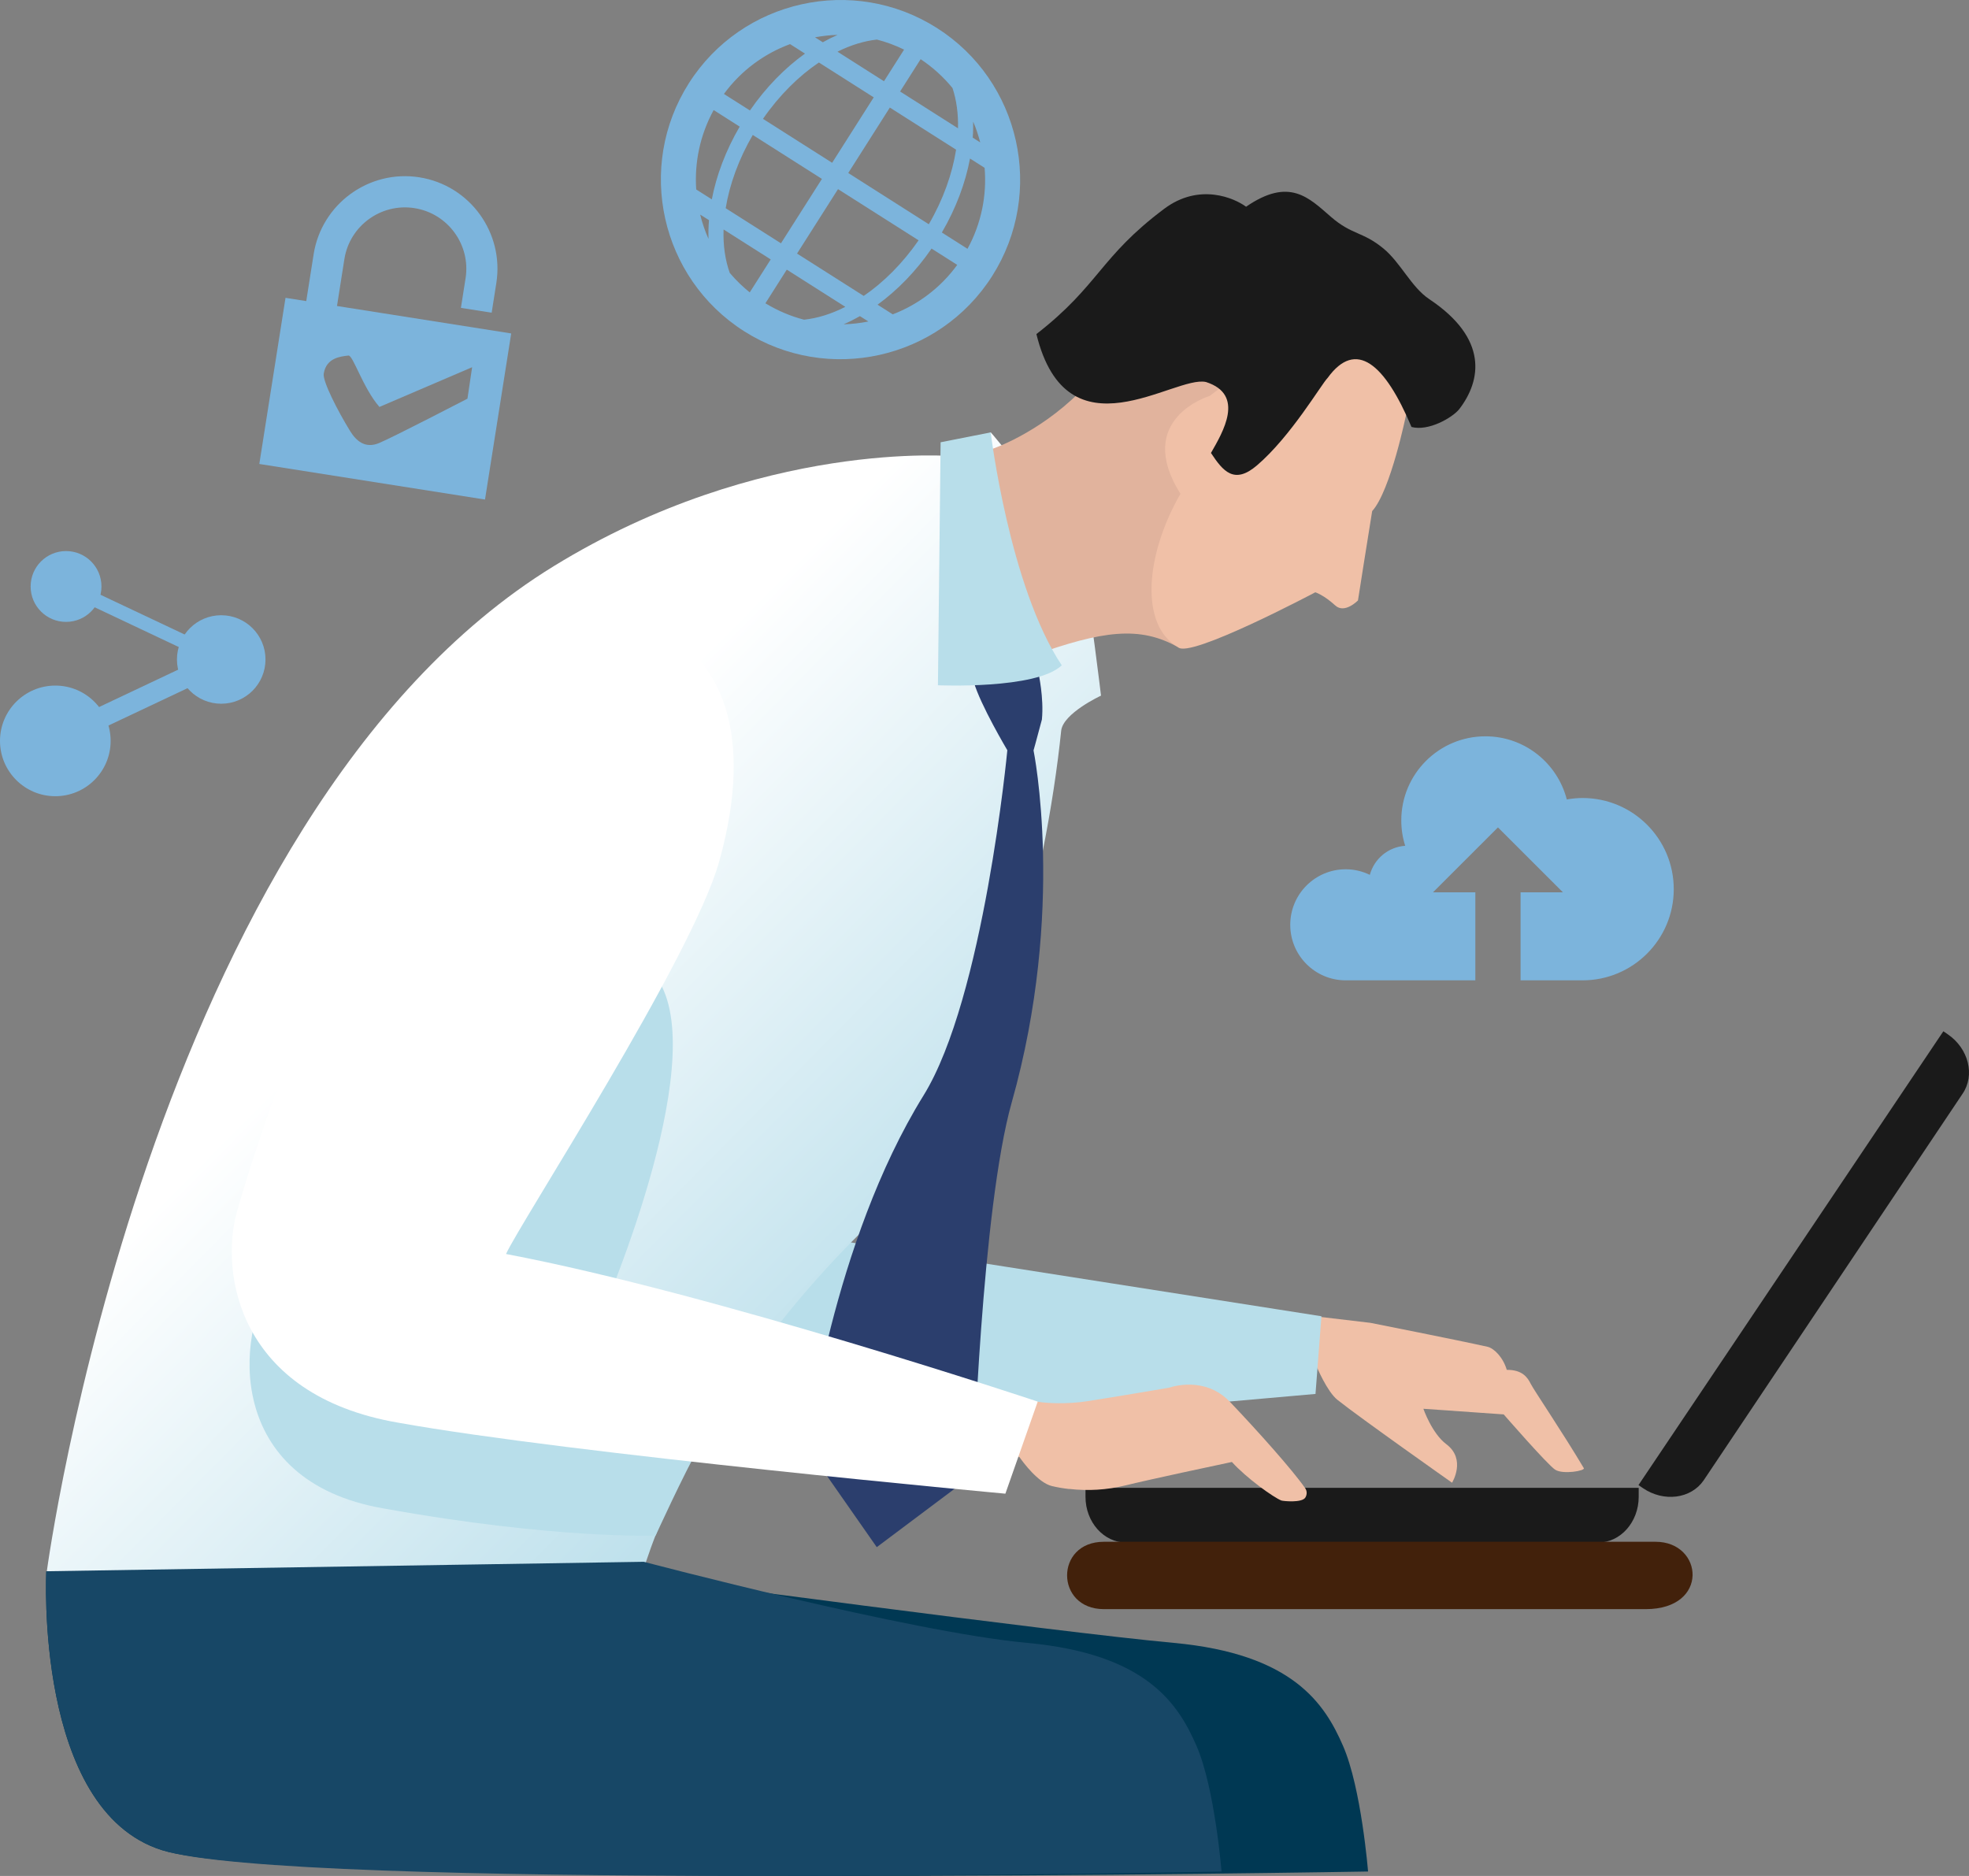 <svg xmlns="http://www.w3.org/2000/svg" xmlns:xlink="http://www.w3.org/1999/xlink" id="_&#x30EC;&#x30A4;&#x30E4;&#x30FC;_2" data-name="&#x30EC;&#x30A4;&#x30E4;&#x30FC; 2" viewBox="0 0 493.71 470.4"><rect x="0" y="0" width="493.71" height="470.4" fill="#808080" stroke="none"/><defs><style>      .cls-1 {        fill: url(#Novpol昼ko_p_echodu_2);      }      .cls-1, .cls-2, .cls-3, .cls-4, .cls-5, .cls-6, .cls-7, .cls-8, .cls-9, .cls-10, .cls-11 {        stroke-width: 0px;      }      .cls-2 {        fill: #2b3e6d;      }      .cls-3 {        fill: #1a1a1a;      }      .cls-4 {        fill: #42210b;      }      .cls-5 {        fill: #174766;      }      .cls-6 {        fill: #e1b39d;      }      .cls-7 {        fill: #b8deea;      }      .cls-8 {        fill: #7cb4dc;      }      .cls-9 {        fill: #fff;      }      .cls-10 {        fill: #f0c0a7;      }      .cls-11 {        fill: #003853;      }    </style><linearGradient id="Novpol&#x663C;ko_p_echodu_2" data-name="Novpol&#x663C;ko p&#xFF9E;echodu 2" x1="266.35" y1="386.15" x2="109.62" y2="230.99" gradientUnits="userSpaceOnUse"><stop offset="0" stop-color="#9fd2e3"></stop><stop offset="1" stop-color="#fff"></stop></linearGradient></defs><g id="Vrstva_1" data-name="Vrstva 1"><g><g><path class="cls-8" d="m234.93,7.02c-20.97-13.33-48.88-7.11-62.2,13.85-13.33,20.96-7.11,48.86,13.86,62.19,20.96,13.32,48.86,7.11,62.19-13.85,13.32-20.96,7.1-48.87-13.85-62.19Zm-24.93,1.74c-1.24.54-2.47,1.15-3.69,1.84l-1.96-1.25c1.87-.33,3.76-.56,5.66-.6Zm-11.9,2.3l3.74,2.38c-5.03,3.61-9.78,8.43-13.8,14.26l-6.52-4.14c4.31-5.89,10.12-10.11,16.58-12.5Zm-19.15,16.54l6.52,4.15c-3.51,6.01-5.84,12.25-6.99,18.24l-3.91-2.48c-.46-6.74.94-13.64,4.37-19.91Zm-3.39,26.21l2.21,1.39c-.13,1.6-.17,3.17-.12,4.71-.88-1.97-1.57-4.02-2.09-6.1Zm12.43,19.51c-1.84-1.49-3.52-3.12-5.01-4.89-1.15-3.22-1.69-6.91-1.55-10.89l11.82,7.51-5.26,8.27Zm7.83-12.31l-13.86-8.8c.97-5.95,3.24-12.26,6.79-18.37l17.34,11.02-10.27,16.15Zm12.83-20.19l-17.34-11.02c4.09-5.91,8.95-10.71,14.02-14.13l13.75,8.74-10.43,16.41Zm13-20.45l-11.66-7.41c3.34-1.67,6.68-2.68,9.89-3.04,2.32.6,4.61,1.44,6.81,2.52l-5.04,7.93Zm25.23,21.71c.58,6.87-.79,13.92-4.29,20.31l-6.43-4.09c3.57-6.11,5.92-12.46,7.06-18.55l3.66,2.33Zm-1.11-6.38l-1.87-1.19c.11-1.37.13-2.7.11-4.02.74,1.69,1.3,3.44,1.77,5.2Zm-14.94-20.87c3.09,2.06,5.75,4.5,8,7.24,1,3.01,1.47,6.44,1.38,10.1l-14.52-9.23,5.15-8.1Zm-7.71,12.14l16.61,10.56c-.95,6.04-3.22,12.48-6.84,18.7l-20.2-12.85,10.43-16.41Zm-13,20.45l20.21,12.84c-4.02,5.8-8.78,10.54-13.76,13.94l-16.72-10.62,10.27-16.15Zm-8.52,32.74c-3.34-.86-6.59-2.24-9.68-4.11l5.36-8.44,14.68,9.33c-3.48,1.78-7,2.87-10.35,3.22Zm9.93,1.16c1.37-.59,2.73-1.28,4.09-2.05l2.12,1.34c-2.05.41-4.12.65-6.21.71Zm12.33-2.49l-3.82-2.43c4.93-3.59,9.6-8.34,13.54-14.07l6.44,4.09c-4.21,5.78-9.87,9.97-16.16,12.4Z"></path><path class="cls-8" d="m84.5,76.72l1.85-11.74c1.32-8.38,9.21-14.11,17.58-12.79,8.38,1.32,14.13,9.2,12.81,17.58l-1.17,7.43,7.71,1.21,1.17-7.43c1.99-12.63-6.65-24.53-19.3-26.52-12.63-1.99-24.52,6.67-26.51,19.3l-1.85,11.74-5.2-.82-6.57,41.66,56.59,8.92,6.57-41.65-43.68-6.88Zm33.88,15.36l-1.17,7.89s-18.65,9.67-22.17,11.13c-3.53,1.46-5.76-.59-7.28-3.06-3.13-5.09-6.88-12.45-6.59-14.32.63-4,4.17-4.33,6.2-4.57,1.15-.13,3.63,8.14,7.77,12.89l23.24-9.96Z"></path><g><path class="cls-10" d="m330.14,342.66s2.59,6.26,5.22,8.36c5.58,4.45,28.73,20.77,28.73,20.77,0,0,3.63-5.86-1.44-9.66-3.62-2.72-5.75-8.88-5.75-8.88l20.14,1.41s10.96,12.6,12.91,13.87c1.95,1.25,7.58.27,7.18-.39-5.35-9.01-12.54-19.59-13.32-21.16-.78-1.57-2.09-3.53-6-3.49-.91-3.11-3.17-5.41-4.84-5.79-8.23-1.83-29.37-6-29.37-6l-14.55-1.72,1.08,12.68Z"></path><path class="cls-7" d="m206.84,151.59l-5.75,158.03,130.25,20.43-1.49,19.48s-98.43,8.62-145.81,13.04c-47.38,4.43-49.94-28.47-49.94-28.47,0,0-14.73-131.14,21.02-165.28,35.75-34.14,51.72-17.24,51.72-17.24Z"></path><path class="cls-1" d="m160.65,396.09s11.43-46.84,61.87-93.4c26.19-24.18,39.81-83.13,43.56-119.44.45-4.4,9.99-8.82,9.99-8.82,0,0-2.96-24.7-3.98-27.49-7.45-20.28-23.67-38.53-23.67-38.53l-9.06,5.99s-48.55-4.37-100.52,27.57C37.08,204.52,11.73,394.06,11.73,394.06l148.92,2.03Z"></path><path class="cls-2" d="m260.39,168.79s1.39,6.17.86,11.62c-1.58,5.98-2.1,7.75-2.1,7.75,0,0,8.17,39.99-5.47,88.27-7.56,26.77-9.67,93.39-9.67,93.39l-24.17,18.13-17.52-25.08s6.35-51.2,29.25-88.19c15.13-24.44,21.01-86.56,21.01-86.56,0,0-6.79-11.4-8.44-17.2,11.01-.31,16.24-2.13,16.24-2.13Z"></path><path class="cls-3" d="m272.18,373.07v2.26c0,6.34,4.58,11.48,10.23,11.48h118.26c5.64,0,10.22-5.14,10.22-11.48v-2.26h-138.71Z"></path><path class="cls-3" d="m410.83,372.38l1.11.76c5.23,3.58,12.06,2.7,15.25-1.96l64.9-96.91c3.19-4.66,1.53-11.34-3.7-14.92l-1.11-.76-76.44,113.79Z"></path><path class="cls-7" d="m163.99,244.32c15.32,18.47-11.33,81.46-14.75,89.09,51.6,15.81,30.9,20.88,26.52,28.58-4.38,7.71-11.36,23.05-11.36,23.05,0,0-25.08.97-68.18-6.79-40.09-6.9-36.98-44-27.9-57,11.96-17.14,63.48-99.06,66.17-104.04l29.5,27.11Z"></path><g><path class="cls-6" d="m308.83,84.07c-.23-1.64-17.7,6.31-38.14,14.27-10.57,10.51-22.02,14.27-22.02,14.27,0,0-1.35,32.89,10.47,51.71,17.24-6.14,26.61-7.48,36.24-2.04,2.73,3.03,35.9-59.04,35.9-59.04,0,0-20.85-19.54-22.45-19.18Z"></path><path class="cls-10" d="m347.87,86.87l-15.49-9.42-29.08,21.83s-19.13,5.74-7.31,24.55c-8.88,15.41-10.22,33.01-.59,38.45,2.73,3.03,34.4-13.76,34.4-13.76,0,0,2.06.61,5.02,3.31,2.35,2.15,5.68-1.27,5.68-1.27,0,0,2.87-18.25,3.56-22.4,4.63-5.07,8.56-24.41,8.56-24.41l-4.74-16.89Z"></path></g><path class="cls-11" d="m11.61,394s-3.09,59.84,29.02,69.93c32.1,10.09,302.4,5.35,302.4,5.35,0,0-1.68-20.94-6.27-31.49-4.59-10.55-12.54-23.09-42.5-25.84-29.23-2.68-133.39-16.66-133.39-16.66l-149.26-1.3Z"></path><path class="cls-5" d="m11.61,394s-3.09,59.84,29.02,69.93c32.1,10.09,265.66,5.35,265.66,5.35,0,0-1.68-20.94-6.27-31.49-4.59-10.55-12.54-23.09-42.5-25.84-29.23-2.68-96.09-20.33-96.09-20.33l-149.82,2.37Z"></path><path class="cls-10" d="m268.12,373.38h0c-1.5-.17-2.97-.42-4.36-.75-3.5-.83-7.36-6.15-8.1-7.21-.36-.51-9.45-2.26-9.24-2.85l9.6-11.56c.3-.88,3.23.34,4.13.47l1.27.17c.91.1,5.77.57,11.51-.34,6.27-.98,18.6-3.06,20.15-3.33.76-.25,3.49-1.06,6.79-.69,3.35.38,6.23,1.81,8.55,4.25,6.95,7.29,15.65,17.04,18.83,21.6.49.69.52,1.6.06,2.36-.83,1.41-5.66.9-6.03.75-1.93-.76-8.72-5.59-12.39-9.66-4.3.91-20.11,4.27-26.8,5.9-4.56,1.11-9.26,1.4-13.98.86h0Z"></path><path class="cls-9" d="m119.83,168.25c-22.25,24.88-52.47,107.1-60.43,135.65-4.26,15.27.32,45.93,40.41,52.83,43.1,7.76,152.28,17.81,152.28,17.81l8.11-23.09s-81.2-27.13-133.32-37.01c3.42-7.63,46.69-74.2,53.45-98.42,18.47-66.13-38.25-72.64-60.5-47.76Z"></path><path class="cls-7" d="m248.41,108.42l-12.56,2.48-.67,60.93s24.68,1.09,31.05-5c-13.15-19.72-17.82-58.42-17.82-58.42Z"></path></g><path class="cls-8" d="m396.8,200.1c-1.35,0-2.66.14-3.94.36-2.35-9.1-10.58-15.83-20.4-15.83-11.65,0-21.1,9.44-21.1,21.09,0,2.22.34,4.36.98,6.36-4.28.3-7.78,3.28-8.87,7.29-1.83-.89-3.87-1.4-6.04-1.4-7.68,0-13.91,6.23-13.91,13.93s6.23,13.92,13.91,13.92h32.5v-22.07h-10.62l16.29-16.28,16.29,16.28h-10.62v22.07h15.54c12.63,0,22.87-10.24,22.87-22.86s-10.24-22.86-22.87-22.86Z"></path><path class="cls-4" d="m412.68,403.49h-135.9c-12.23,0-12.34-16.89,0-16.89h138.34c12,0,13.56,16.89-2.45,16.89Z"></path><g><path class="cls-8" d="m27.74,185.78c0,7.66-6.21,13.87-13.87,13.87s-13.87-6.21-13.87-13.87,6.21-13.87,13.87-13.87,13.87,6.21,13.87,13.87Z"></path><path class="cls-8" d="m66.57,165.36c0,6.13-4.97,11.1-11.1,11.1s-11.1-4.97-11.1-11.1,4.97-11.09,11.1-11.09,11.1,4.97,11.1,11.09Z"></path><path class="cls-8" d="m25.44,147.06c0,4.9-3.97,8.88-8.88,8.88s-8.88-3.97-8.88-8.88,3.97-8.88,8.88-8.88,8.88,3.97,8.88,8.88Z"></path><polygon class="cls-8" points="54.74 166.93 19.68 150.36 21.16 147.23 56.22 163.79 54.74 166.93 54.74 166.93"></polygon><polygon class="cls-8" points="20.18 185.24 17.96 180.54 53.02 163.97 55.24 168.68 20.18 185.24 20.18 185.24"></polygon></g></g><path class="cls-3" d="m312.44,51.84c10.85-7.47,15.73-2.28,21.28,2.53,5.3,4.6,7.94,3.64,13.15,7.93,4.35,3.57,6.98,9.69,11.52,12.72,14.83,9.88,13.05,20.4,7.47,27.62-1.77,2.14-7.71,5.56-11.94,4.42-6.66-15.83-13.92-22.12-21.03-12.29-1.55,1.54-9.19,14.64-17.72,21.93-5.7,4.87-8.5,1.47-11.53-3.12,2.94-5.15,8.66-14.61-1.24-17.79-7.94-1.82-34.8,19.54-42.53-12.02,15.73-12.22,15.91-19.33,32.04-31.41,8.87-6.64,17.7-2.63,20.54-.52Z"></path></g></g></svg>